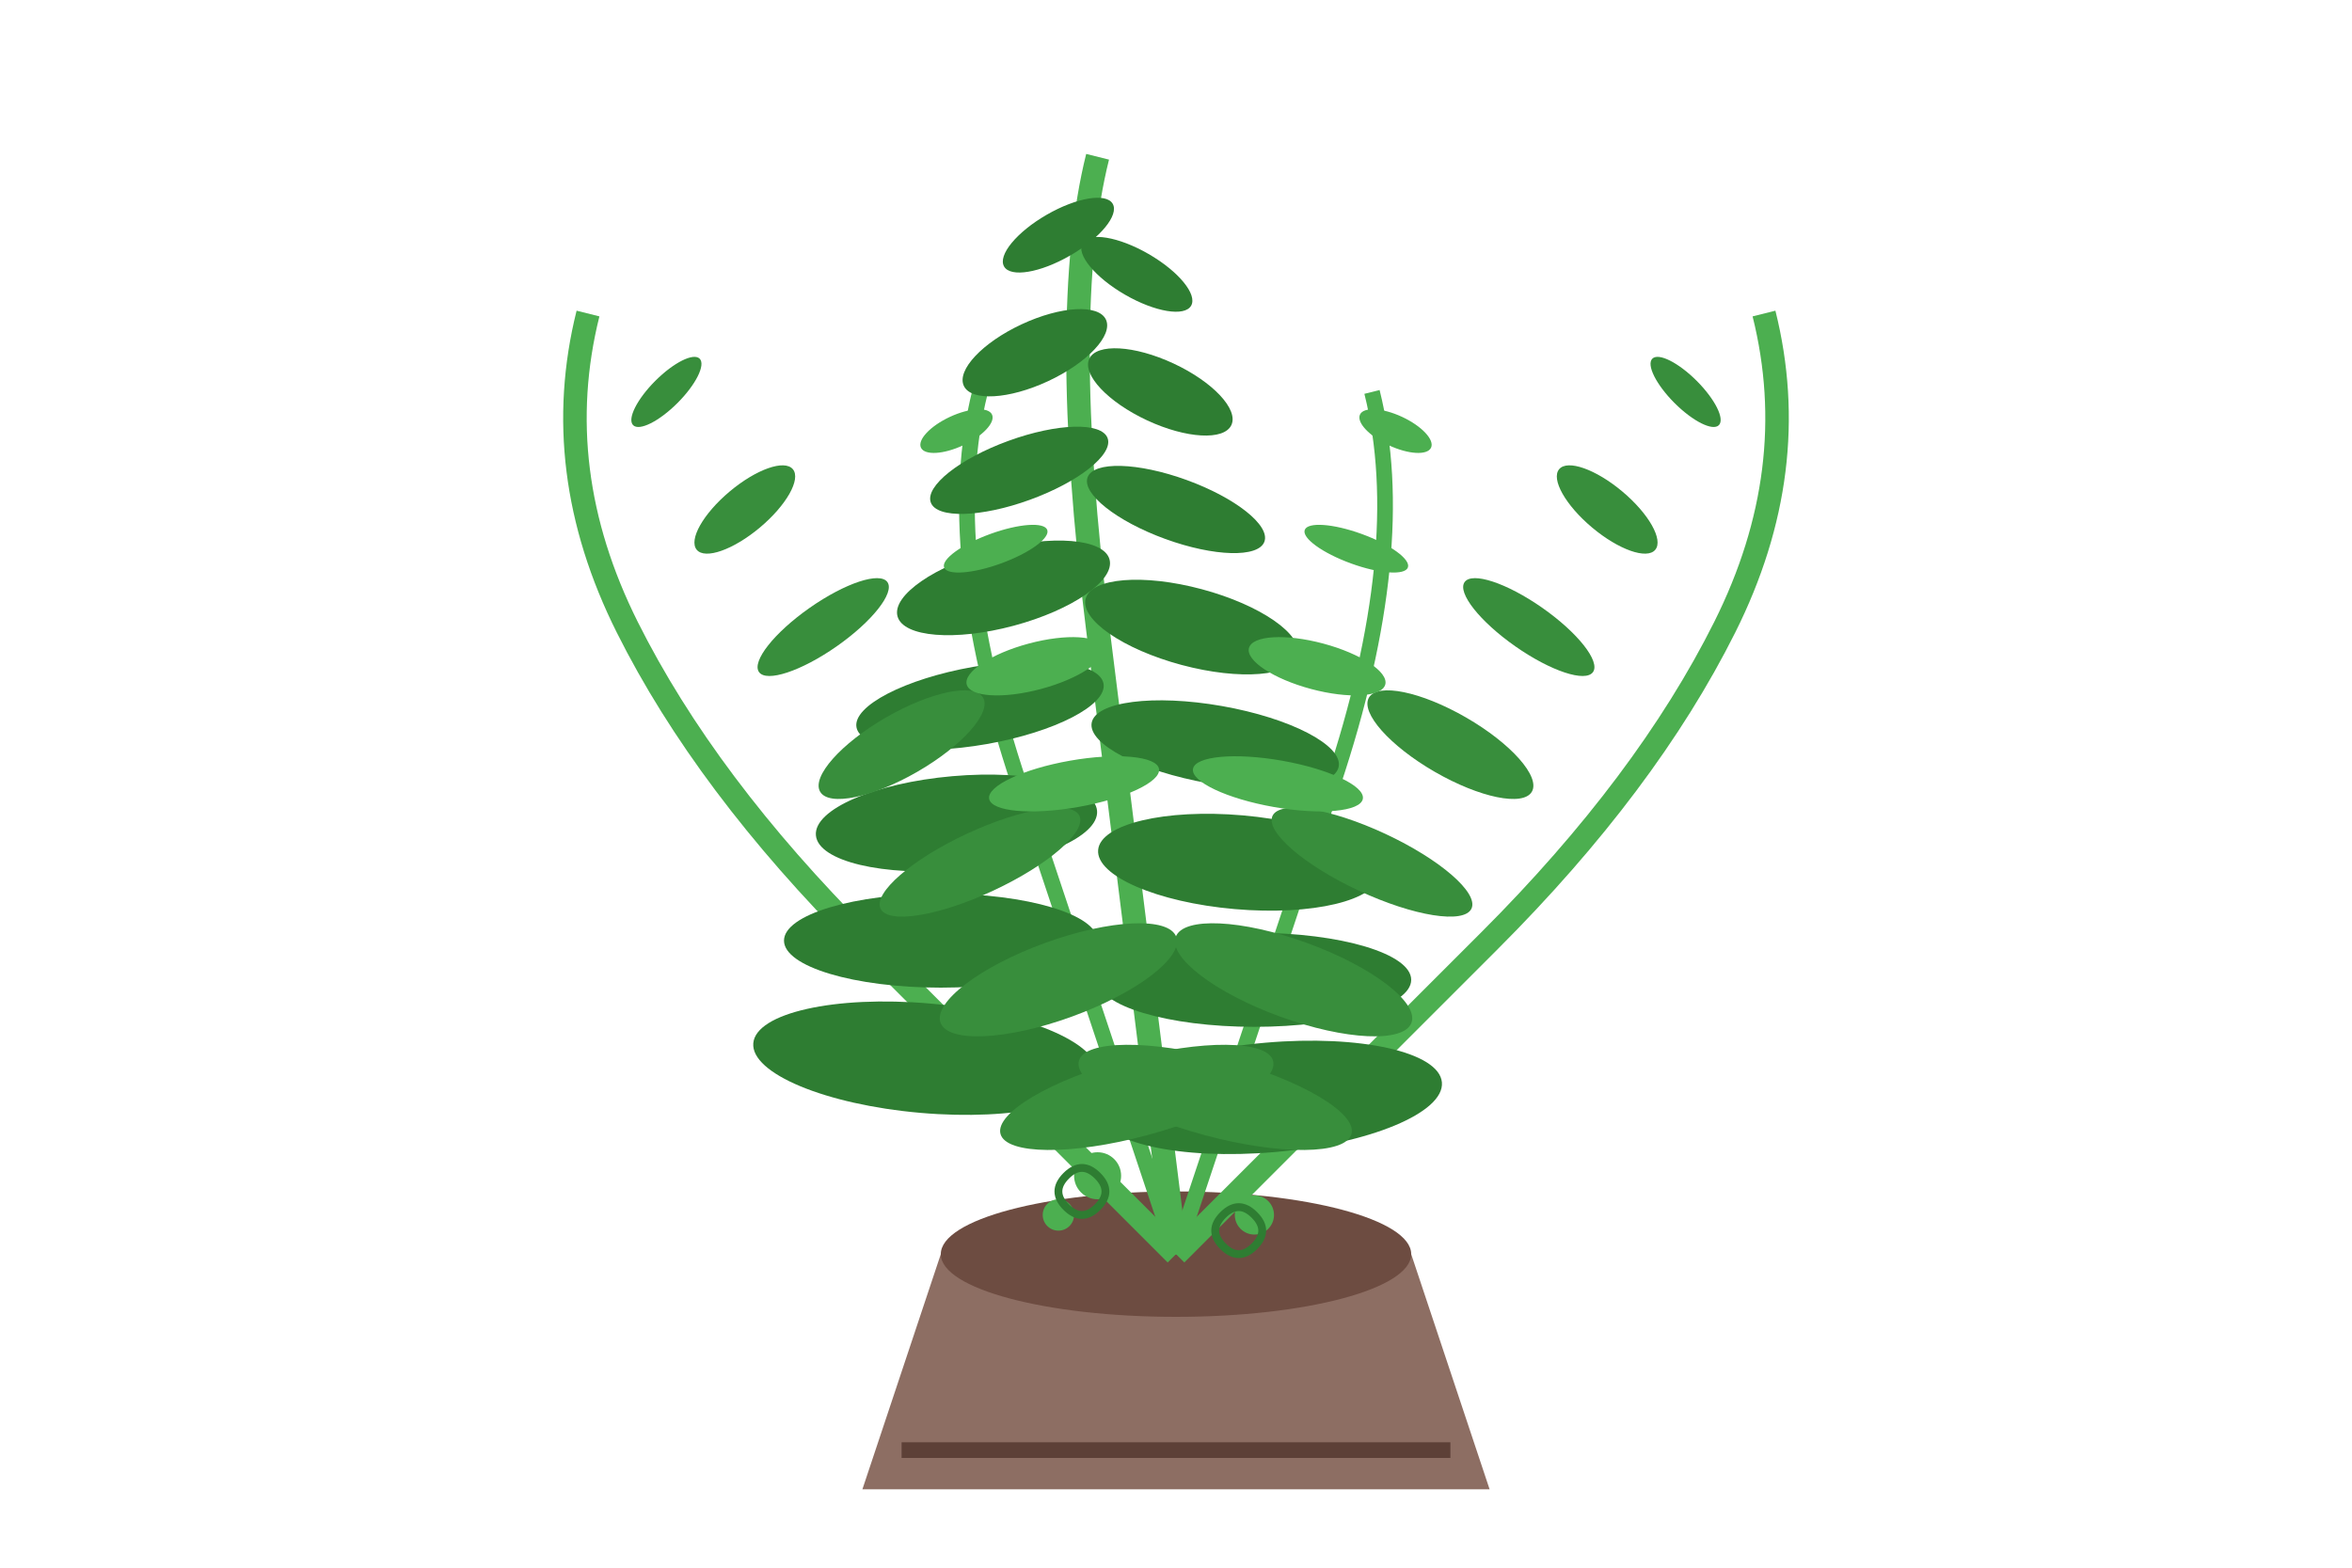 <svg width="300" height="200" viewBox="0 0 300 200" fill="none" xmlns="http://www.w3.org/2000/svg">
    <!-- Pot -->
    <path d="M120 160L110 190H190L180 160Z" fill="#8D6E63"/>
    <ellipse cx="150" cy="160" rx="30" ry="8" fill="#6D4C41"/>
    <path d="M115 185L185 185" stroke="#5D4037" stroke-width="2"/>
    
    <!-- Central frond stem -->
    <path d="M150 160Q145 120 140 80Q135 40 140 20" stroke="#4CAF50" stroke-width="3" fill="none"/>
    
    <!-- Left main frond -->
    <path d="M150 160Q130 140 110 120Q90 100 80 80Q70 60 75 40" stroke="#4CAF50" stroke-width="3" fill="none"/>
    
    <!-- Right main frond -->
    <path d="M150 160Q170 140 190 120Q210 100 220 80Q230 60 225 40" stroke="#4CAF50" stroke-width="3" fill="none"/>
    
    <!-- Secondary fronds -->
    <path d="M150 160Q160 130 170 100Q180 70 175 50" stroke="#4CAF50" stroke-width="2" fill="none"/>
    <path d="M150 160Q140 130 130 100Q120 70 125 50" stroke="#4CAF50" stroke-width="2" fill="none"/>
    
    <!-- Feathery leaflets on central frond -->
    <g fill="#2E7D32">
        <!-- Upper leaflets -->
        <ellipse cx="135" cy="30" rx="8" ry="3" transform="rotate(-30 135 30)"/>
        <ellipse cx="145" cy="35" rx="8" ry="3" transform="rotate(30 145 35)"/>
        <ellipse cx="132" cy="45" rx="10" ry="4" transform="rotate(-25 132 45)"/>
        <ellipse cx="148" cy="50" rx="10" ry="4" transform="rotate(25 148 50)"/>
        <ellipse cx="130" cy="60" rx="12" ry="4" transform="rotate(-20 130 60)"/>
        <ellipse cx="150" cy="65" rx="12" ry="4" transform="rotate(20 150 65)"/>
        
        <!-- Middle leaflets -->
        <ellipse cx="128" cy="75" rx="14" ry="5" transform="rotate(-15 128 75)"/>
        <ellipse cx="152" cy="80" rx="14" ry="5" transform="rotate(15 152 80)"/>
        <ellipse cx="125" cy="90" rx="16" ry="5" transform="rotate(-10 125 90)"/>
        <ellipse cx="155" cy="95" rx="16" ry="5" transform="rotate(10 155 95)"/>
        
        <!-- Lower leaflets -->
        <ellipse cx="122" cy="105" rx="18" ry="6" transform="rotate(-5 122 105)"/>
        <ellipse cx="158" cy="110" rx="18" ry="6" transform="rotate(5 158 110)"/>
        <ellipse cx="120" cy="120" rx="20" ry="6" transform="rotate(0 120 120)"/>
        <ellipse cx="160" cy="125" rx="20" ry="6"/>
        <ellipse cx="118" cy="135" rx="22" ry="7" transform="rotate(5 118 135)"/>
        <ellipse cx="162" cy="140" rx="22" ry="7" transform="rotate(-5 162 140)"/>
    </g>
    
    <!-- Leaflets on left frond -->
    <g fill="#388E3C">
        <ellipse cx="85" cy="50" rx="6" ry="2" transform="rotate(-45 85 50)"/>
        <ellipse cx="95" cy="65" rx="8" ry="3" transform="rotate(-40 95 65)"/>
        <ellipse cx="105" cy="80" rx="10" ry="3" transform="rotate(-35 105 80)"/>
        <ellipse cx="115" cy="95" rx="12" ry="4" transform="rotate(-30 115 95)"/>
        <ellipse cx="125" cy="110" rx="14" ry="4" transform="rotate(-25 125 110)"/>
        <ellipse cx="135" cy="125" rx="16" ry="5" transform="rotate(-20 135 125)"/>
        <ellipse cx="145" cy="140" rx="18" ry="5" transform="rotate(-15 145 140)"/>
    </g>
    
    <!-- Leaflets on right frond -->
    <g fill="#388E3C">
        <ellipse cx="215" cy="50" rx="6" ry="2" transform="rotate(45 215 50)"/>
        <ellipse cx="205" cy="65" rx="8" ry="3" transform="rotate(40 205 65)"/>
        <ellipse cx="195" cy="80" rx="10" ry="3" transform="rotate(35 195 80)"/>
        <ellipse cx="185" cy="95" rx="12" ry="4" transform="rotate(30 185 95)"/>
        <ellipse cx="175" cy="110" rx="14" ry="4" transform="rotate(25 175 110)"/>
        <ellipse cx="165" cy="125" rx="16" ry="5" transform="rotate(20 165 125)"/>
        <ellipse cx="155" cy="140" rx="18" ry="5" transform="rotate(15 155 140)"/>
    </g>
    
    <!-- Leaflets on secondary fronds -->
    <g fill="#4CAF50">
        <!-- Left secondary -->
        <ellipse cx="122" cy="55" rx="5" ry="2" transform="rotate(-25 122 55)"/>
        <ellipse cx="127" cy="70" rx="7" ry="2" transform="rotate(-20 127 70)"/>
        <ellipse cx="132" cy="85" rx="9" ry="3" transform="rotate(-15 132 85)"/>
        <ellipse cx="137" cy="100" rx="11" ry="3" transform="rotate(-10 137 100)"/>
        
        <!-- Right secondary -->
        <ellipse cx="178" cy="55" rx="5" ry="2" transform="rotate(25 178 55)"/>
        <ellipse cx="173" cy="70" rx="7" ry="2" transform="rotate(20 173 70)"/>
        <ellipse cx="168" cy="85" rx="9" ry="3" transform="rotate(15 168 85)"/>
        <ellipse cx="163" cy="100" rx="11" ry="3" transform="rotate(10 163 100)"/>
    </g>
    
    <!-- New emerging fiddleheads -->
    <g fill="#4CAF50">
        <circle cx="140" cy="150" r="3"/>
        <circle cx="160" cy="155" r="2.5"/>
        <circle cx="135" cy="155" r="2"/>
    </g>
    
    <!-- Fiddlehead spirals -->
    <g stroke="#2E7D32" stroke-width="1" fill="none">
        <path d="M140 150Q138 148 136 150Q134 152 136 154Q138 156 140 154Q142 152 140 150"/>
        <path d="M160 155Q158 153 156 155Q154 157 156 159Q158 161 160 159Q162 157 160 155"/>
    </g>
</svg>
